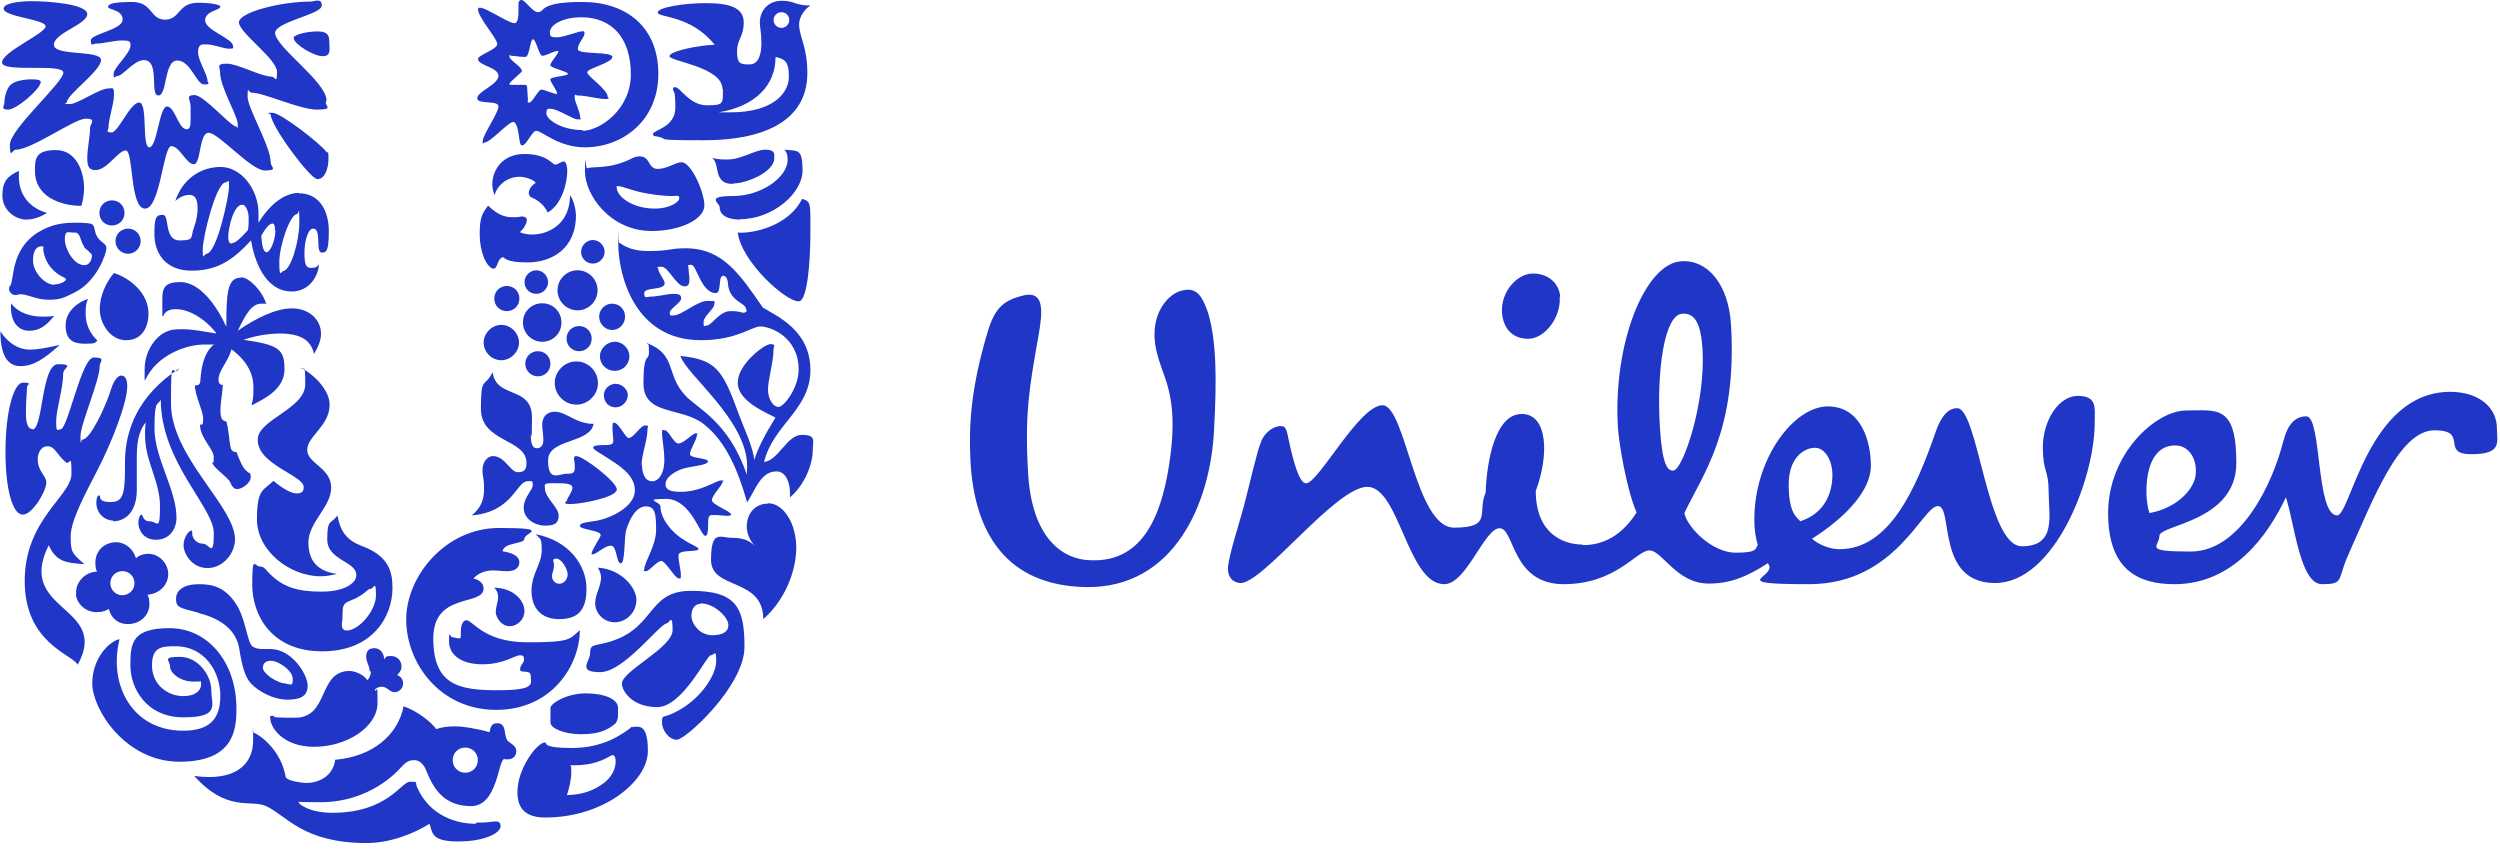 <svg width="194" height="66" viewBox="0 0 194 66" fill="none" xmlns="http://www.w3.org/2000/svg">
<path d="M122.838 42.302C123.878 42.302 125.597 41.985 126.999 39.769C126.23 38.005 125.642 34.477 125.552 33.211C125.145 26.607 127.678 20.41 130.482 20.275C132.517 20.139 134.146 22.084 134.326 25.205C134.824 33.437 132.11 36.829 130.708 39.814C130.934 40.945 132.879 42.89 134.688 42.89C136.497 42.89 136.181 42.528 136.407 42.302C136.271 41.849 136.136 41.216 136.136 40.312C136.136 35.562 139.211 31.537 141.835 31.537C144.458 31.537 145.181 34.296 145.181 36.15C145.181 38.005 143.327 40.085 140.613 41.804C141.111 42.256 141.97 42.618 142.739 42.618C146.629 42.618 148.664 37.914 150.157 33.663C150.428 32.849 150.926 31.673 151.875 31.673C153.504 31.673 154.182 42.392 156.896 42.392C159.61 42.392 158.976 39.995 158.976 38.186C158.976 36.377 158.524 36.693 158.524 34.703C158.524 32.713 159.7 30.723 161.238 30.723C162.776 30.723 162.55 31.673 162.55 32.803C162.55 37.145 159.429 45.242 154.815 45.242C150.202 45.242 151.604 39.271 150.383 39.271C149.162 39.271 147.126 45.332 140.387 45.332C133.648 45.332 138.126 44.789 137.176 43.704C135.548 44.789 134.191 45.287 132.608 45.287C130.075 45.287 128.989 42.709 127.994 42.709C126.999 42.709 125.416 45.332 121.346 45.332C117.275 45.332 117.546 40.99 116.37 40.99C115.194 40.99 113.792 45.332 112.074 45.332C109.224 45.332 108.591 37.779 106.103 37.779C103.616 37.779 97.917 45.422 96.198 45.242C95.52 45.151 95.248 44.654 95.293 43.975C95.384 43.025 96.198 40.492 96.515 39.316C97.057 37.236 97.555 34.974 97.871 34.251C98.143 33.527 98.912 32.984 99.5 33.075C99.816 33.075 99.907 33.663 99.997 34.115C100.359 35.789 100.811 37.507 101.354 37.507C102.304 37.507 105.47 31.447 107.279 31.447C109.088 31.447 109.812 40.945 112.842 40.945C115.873 40.945 114.606 39.724 115.285 38.231C115.375 35.698 116.054 32.125 118.089 32.125C120.124 32.125 120.215 35.336 119.175 38.095C119.175 41.442 121.346 42.256 122.793 42.256L122.838 42.302ZM177.204 34.16C176.345 37.643 173.812 42.799 170.012 42.799C166.213 42.799 167.57 42.437 167.57 41.578C167.57 40.719 173.54 40.492 173.54 35.924C173.54 31.356 172.003 31.854 169.651 31.854C167.299 31.854 163.59 35.201 163.59 39.814C163.59 44.427 166.168 45.332 168.746 45.332C173.224 45.332 175.938 41.668 177.385 38.593C178.063 40.628 178.47 45.332 180.189 45.332C181.908 45.332 181.365 45.015 182.179 43.161C184.214 38.593 186.205 33.391 188.918 33.391C191.632 33.391 189.325 35.246 191.768 35.246C194.21 35.246 193.758 34.296 193.758 33.211C193.758 31.628 192.356 30.406 190.14 30.406C183.762 30.406 182.405 39.995 181.365 39.995C179.692 39.995 180.189 32.306 178.968 32.306C177.747 32.306 177.34 33.617 177.204 34.206V34.16ZM132.11 27.014C131.975 25.114 131.522 24.255 130.527 24.346C129.17 24.436 128.537 28.688 128.808 33.165C128.989 36.06 129.396 36.557 129.849 36.512C130.572 36.512 132.382 31.266 132.11 27.059V27.014ZM121.074 23.034C120.984 21.948 120.124 21.225 118.948 21.225C117.772 21.225 116.461 22.582 116.551 24.255C116.642 25.386 117.275 26.29 118.587 26.29C119.898 26.29 121.165 24.572 121.029 23.034H121.074ZM142.196 36.874C142.196 35.698 141.608 34.748 140.839 34.748C140.071 34.748 138.804 35.427 138.804 37.598C138.804 39.769 139.392 40.131 139.709 40.447C141.654 39.814 142.196 38.186 142.196 36.829V36.874ZM168.791 34.567C170.193 34.567 170.646 36.241 170.284 37.281C169.922 38.276 168.746 39.452 166.801 39.814C166.394 38.774 166.213 34.567 168.791 34.567ZM90.544 29.728C90.363 29.095 89.775 27.738 89.64 26.697C89.323 24.436 90.499 22.943 91.585 22.582C92.806 22.22 93.258 22.853 93.756 24.3C94.389 26.471 94.434 29.321 94.208 33.391C93.937 38.955 91.178 45.694 84.212 45.558C78.242 45.422 75.573 41.533 75.302 35.653C75.166 32.849 75.392 30.09 76.523 26.155C77.111 24.029 77.699 23.305 79.554 22.898C81.046 22.627 80.91 24.21 80.594 26.019C79.87 30.09 79.508 32.08 79.78 36.693C80.051 41.578 82.313 43.478 84.755 43.478C88.419 43.568 90.047 40.492 90.725 36.06C91.268 32.532 90.861 30.813 90.544 29.728Z" fill="#1F36C7"/>
<path d="M57.248 18.047C57.553 20.364 61.058 23.473 62.003 23.382C62.643 23.321 62.887 20.364 62.887 18.047C62.887 15.73 62.948 15.669 62.247 15.425C61.119 17.681 58.193 18.138 57.248 18.047ZM57.431 17.01C59.961 17.01 62.278 14.998 62.278 13.23C62.278 11.462 61.881 11.737 60.875 11.615C61.058 11.828 61.119 12.011 61.119 12.407C61.119 13.748 59.077 15.212 56.882 15.212C54.687 15.212 55.845 15.761 55.845 16.065C55.845 16.736 56.516 17.041 57.461 17.041L57.431 17.01ZM56.912 14.267C56.577 14.267 56.089 14.267 55.815 13.718C55.601 13.291 55.662 12.56 55.266 12.255C55.693 12.377 56.12 12.377 56.455 12.377C57.553 12.377 58.589 11.615 59.382 11.615C60.174 11.615 60.083 11.95 60.083 12.285C60.083 13.352 57.918 14.236 56.912 14.236V14.267Z" fill="#1F36C7"/>
<path d="M2.528 33.32C3.351 33.32 3.199 28.259 4.509 28.259C5.82 28.259 4.906 28.564 4.906 28.96C4.906 30.119 4.357 31.796 4.357 32.71C4.357 33.624 4.479 33.32 4.692 33.32C5.272 33.32 6.308 27.741 7.284 27.741C8.259 27.741 7.741 28.076 7.741 28.381C7.741 29.54 6.247 32.893 6.247 33.838C6.247 34.783 6.278 34.112 6.4 34.112C7.009 34.112 8.229 31.491 8.625 30.18C8.838 29.509 9.143 29.143 9.418 29.143C9.692 29.143 9.875 29.418 9.875 29.966C9.875 31.277 8.655 34.356 7.588 36.429C6.765 38.045 5.485 40.331 5.485 41.611C5.485 42.892 5.607 42.953 6.552 43.776C4.997 43.684 4.357 43.532 3.778 42.313C1.187 47.495 8.564 46.977 6.034 51.58C5.576 50.757 1.918 49.903 1.918 45.087C1.918 40.27 5.546 38.502 5.546 36.764C5.546 35.027 5.424 36.124 5.119 35.88C4.327 35.21 4.296 34.63 3.656 34.63C3.016 34.63 2.619 35.697 3.229 36.642C3.412 36.947 3.595 37.161 3.595 37.435C3.595 38.106 2.528 39.935 1.766 39.935C1.004 39.935 0.425 38.075 0.425 35.057C0.425 32.039 1.034 29.692 1.796 29.692C2.558 29.692 2.101 29.845 2.101 30.027C2.101 30.332 2.01 30.972 2.01 32.039C2.01 33.106 2.284 33.289 2.498 33.289L2.528 33.32Z" fill="#1F36C7"/>
<path d="M8.756 40.453C9.762 40.453 10.616 39.691 10.616 38.014V35.545C10.616 34.6 10.677 33.533 11.317 32.771C11.256 33.075 11.256 33.441 11.256 33.746C11.256 35.85 12.415 37.282 12.415 39.294C12.415 41.306 12.201 40.453 11.622 40.453C11.043 40.453 11.104 39.935 10.982 39.935C10.86 39.935 10.738 40.239 10.738 40.575C10.738 41.093 11.104 41.886 12.11 41.886C13.116 41.886 13.695 41.093 13.695 40.178C13.695 37.983 11.988 35.575 11.988 33.228C11.988 30.881 12.262 31.521 12.476 31.003C12.476 35.85 16.591 39.355 16.591 41.367C16.591 43.379 16.256 42.19 15.737 42.19C15.219 42.19 14.914 41.733 14.914 41.398C14.914 41.062 14.914 41.184 14.823 41.184C14.67 41.184 14.244 41.672 14.244 42.312C14.244 42.953 14.884 44.081 16.103 44.081C17.323 44.081 18.237 42.922 18.237 41.855C18.237 39.294 13.268 35.453 13.268 31.307C13.268 27.162 13.39 29.448 13.908 28.594C10.707 30.667 9.701 33.411 9.701 35.819C9.701 38.227 9.64 38.959 8.574 38.959C7.507 38.959 7.872 38.441 7.689 38.441C7.507 38.441 7.476 38.868 7.476 38.989C7.476 39.874 8.147 40.392 8.787 40.392L8.756 40.453Z" fill="#1F36C7"/>
<path d="M50.848 16.187C51.915 16.187 52.708 15.699 52.708 15.395C52.708 15.09 52.556 15.212 52.251 15.212C51.946 15.212 51.306 15.212 50.117 14.998C49.08 14.815 48.318 14.45 48.013 14.45C47.708 14.45 47.861 14.51 47.861 14.571C47.861 15.212 49.019 16.187 50.818 16.187H50.848ZM45.544 13.078C45.849 12.864 47.221 13.2 48.989 12.316C49.202 12.194 49.416 12.133 49.629 12.133C50.483 12.133 50.269 13.108 51.031 13.108C51.793 13.108 52.403 12.59 52.891 12.59C53.622 12.59 54.659 14.876 54.659 15.943C54.659 17.01 52.799 17.925 50.574 17.925C47.343 17.925 45.392 15.12 45.392 13.291C45.392 11.462 45.453 13.108 45.544 13.047V13.078Z" fill="#1F36C7"/>
<path d="M9.264 49.599C8.471 49.782 7.16 51.062 7.16 53.044C7.16 55.025 9.721 59.11 13.928 59.11C18.135 59.11 18.348 56.641 18.348 54.995C18.348 51.336 16.092 48.745 13.166 48.745C10.239 48.745 10.117 49.904 10.117 51.641C10.117 53.379 11.336 55.665 14.233 55.665C17.129 55.665 16.397 54.69 16.397 53.562C16.397 52.434 15.391 50.971 13.958 50.971C12.525 50.971 13.196 51.245 13.196 51.733C13.196 52.221 13.989 52.891 14.995 52.891C16.001 52.891 15.421 52.83 15.543 52.8C15.604 52.861 15.604 52.983 15.604 53.105C15.604 53.653 15.056 54.019 14.233 54.019C12.983 54.019 11.794 53.105 11.794 51.641C11.794 50.178 12.556 50.148 13.653 50.148C15.818 50.148 17.098 52.068 17.098 53.989C17.098 55.909 16.153 56.702 14.202 56.702C10.3 56.702 8.41 53.196 9.264 49.66V49.599Z" fill="#1F36C7"/>
<path d="M35.128 58.988C35.128 59.536 35.555 59.963 36.104 59.963C36.652 59.963 37.079 59.536 37.079 58.988C37.079 58.439 36.652 58.012 36.104 58.012C35.555 58.012 35.128 58.439 35.128 58.988ZM36.988 63.835C38.146 63.835 38.085 63.743 38.451 63.743C38.817 63.743 38.847 63.957 38.847 64.109C38.847 64.627 37.658 65.298 35.555 65.298C33.452 65.298 33.574 64.627 33.33 63.926C32.11 64.688 30.281 65.42 28.452 65.42C23.483 65.42 22.203 63.256 20.648 62.554C19.459 62.006 17.63 63.073 15.069 60.207C15.405 60.268 15.862 60.299 16.228 60.299C18.453 60.299 19.642 59.201 19.642 57.464C19.642 55.726 19.642 57.006 19.581 56.793C20.252 57.067 21.806 58.226 22.172 60.299C22.233 60.542 23.209 60.756 23.849 60.756C24.489 60.756 25.83 60.39 26.013 58.957C28.94 58.713 30.891 57.006 31.318 54.811C32.354 55.147 33.543 56.092 33.848 56.58C34.275 56.427 34.732 56.366 35.311 56.366C35.89 56.366 36.957 56.519 37.994 56.823C38.055 56.519 38.085 56.122 38.573 56.122C39.305 56.122 39.091 56.915 39.335 57.403C39.457 57.647 40.067 57.799 40.067 58.287C40.067 58.774 39.67 58.927 39.426 58.927C39.183 58.927 39.213 58.927 39.122 58.896C38.634 59.049 38.603 62.554 36.561 62.554C34.519 62.554 33.665 61.305 33.055 59.75C32.872 59.293 32.537 58.988 32.171 58.988C31.805 58.988 31.561 59.049 31.104 59.567C29.793 61 27.599 62.25 24.916 62.25C22.233 62.25 23.422 62.189 23.27 62.189C23.117 62.189 23.178 62.189 23.178 62.25C23.178 62.402 24.001 63.073 25.8 63.073C30.068 63.073 31.135 60.664 31.805 60.664C32.476 60.664 32.202 60.664 32.354 61.061C33.36 63.378 35.525 63.926 36.896 63.926L36.988 63.835Z" fill="#1F36C7"/>
<path d="M51.735 48.379C51.217 48.379 48.413 52.159 46.583 52.159C44.754 52.159 45.791 51.336 45.791 50.696C45.791 50.056 46.004 50.117 46.797 49.934C50.973 48.989 50.059 45.849 53.625 45.849C57.192 45.849 57.771 47.19 57.771 50.208C57.771 53.226 53.199 57.403 52.528 57.403C51.857 57.403 51.37 56.61 51.37 56.061C51.37 55.513 51.431 55.665 51.918 55.482C54.235 54.568 55.576 52.403 55.576 51.336C55.576 50.269 55.454 50.849 55.15 50.849C54.845 50.849 52.955 54.872 51.004 54.872C49.053 54.872 48.26 53.623 48.26 53.043C48.26 52.068 52.193 50.269 52.193 48.898C52.193 47.526 51.949 48.349 51.766 48.349L51.735 48.379ZM54.357 46.855C54.022 46.855 53.656 47.129 53.656 47.77C53.656 48.41 54.205 48.958 54.54 49.111C54.723 49.202 54.967 49.294 55.241 49.294C55.942 49.294 56.521 49.111 56.521 48.501C56.521 47.892 55.424 46.825 54.388 46.825L54.357 46.855Z" fill="#1F36C7"/>
<path d="M8.962 18.717C8.962 19.266 9.42 19.693 9.938 19.693C10.456 19.693 10.914 19.266 10.914 18.717C10.914 18.169 10.487 17.742 9.938 17.742C9.389 17.742 8.962 18.169 8.962 18.717ZM7.713 16.523C7.713 17.071 8.139 17.498 8.688 17.498C9.237 17.498 9.664 17.071 9.664 16.523C9.664 15.974 9.237 15.547 8.688 15.547C8.139 15.547 7.713 15.974 7.713 16.523ZM6.829 23.199C6.28 23.351 5.091 24.022 5.091 25.241C5.091 26.46 5.762 26.674 6.615 26.674C7.469 26.674 7.377 26.582 7.56 26.43C6.89 25.79 6.646 25.058 6.646 24.327C6.646 23.595 6.707 23.503 6.829 23.199ZM0.854 23.534C0.854 23.656 0.854 23.778 0.854 23.9C0.854 25.028 1.463 25.668 2.256 25.668C3.048 25.668 3.567 25.302 4.207 24.509C3.933 24.57 3.628 24.57 3.323 24.57C2.408 24.57 1.463 24.327 0.854 23.534ZM0.03 25.698C0.03 27.558 0.579 28.412 1.585 28.412C2.591 28.412 3.414 27.863 4.634 26.765C3.689 26.979 2.957 27.131 2.286 27.131C1.616 27.131 0.732 26.796 0 25.668L0.03 25.698ZM6.31 15.974C6.432 15.578 6.524 15.09 6.524 14.572C6.524 13.413 5.975 11.645 4.329 11.645C2.683 11.645 2.713 12.407 2.713 13.291C2.713 15.212 4.634 15.974 6.31 15.974ZM4.237 22.101C3.445 22.101 2.561 21.095 2.561 20.211C2.561 19.327 2.927 19.114 3.201 19.114C3.475 19.114 3.353 19.175 3.353 19.358C3.506 20.547 4.268 21.217 4.999 21.552C5.06 21.613 5.121 21.613 5.121 21.674C5.121 21.827 4.664 22.071 4.207 22.071L4.237 22.101ZM6.493 19.144C6.676 19.358 7.133 19.663 7.133 19.815C7.133 20.15 6.95 20.577 6.554 20.577C5.701 20.577 5.03 19.297 5.03 18.565C5.03 17.833 5.304 18.047 5.67 18.047C6.036 18.047 5.914 18.047 6.036 18.138C6.249 18.26 6.249 18.748 6.524 19.114L6.493 19.144ZM0.762 22.162C0.732 22.223 0.701 22.345 0.701 22.437C0.701 22.65 0.945 22.894 1.158 22.894C1.372 22.894 1.463 22.833 1.585 22.833C2.164 22.833 2.805 23.26 3.78 23.26C4.756 23.26 4.999 23.077 5.823 22.68C7.56 21.796 8.261 19.632 8.261 19.266C8.261 18.9 7.896 18.87 7.591 18.443C7.286 18.016 7.408 17.651 7.194 17.437C7.072 17.315 6.737 17.315 6.31 17.285C6.158 17.285 5.975 17.285 5.762 17.285C4.969 17.285 3.993 17.376 2.927 18.047C0.823 19.388 1.128 21.613 0.793 22.193L0.762 22.162ZM8.841 21.187C8.292 21.827 7.743 22.894 7.743 23.991C7.743 25.089 8.536 26.4 9.786 26.4C11.035 26.4 11.523 25.363 11.523 24.327C11.523 22.711 10.029 21.552 8.841 21.187ZM3.628 16.523C3.628 16.523 2.927 17.041 2.042 17.041C1.158 17.041 0.183 16.279 0.183 15.181C0.183 14.084 0.579 13.657 1.463 13.261C1.463 13.413 1.463 13.535 1.463 13.688C1.463 15.059 2.225 16.126 3.658 16.523H3.628Z" fill="#1F36C7"/>
<path d="M46.494 24.57C46.494 25.119 46.952 25.607 47.5 25.607C48.049 25.607 48.506 25.15 48.506 24.57C48.506 23.991 48.049 23.564 47.5 23.564C46.952 23.564 46.494 24.022 46.494 24.57ZM46.555 27.649C46.555 28.29 47.073 28.777 47.714 28.777C48.354 28.777 48.842 28.259 48.842 27.649C48.842 27.04 48.323 26.521 47.714 26.521C47.104 26.521 46.555 27.04 46.555 27.649ZM43.049 29.722C43.049 30.637 43.812 31.399 44.726 31.399C45.641 31.399 46.403 30.637 46.403 29.722C46.403 28.808 45.641 28.046 44.726 28.046C43.812 28.046 43.049 28.808 43.049 29.722ZM43.964 26.277C43.964 26.826 44.391 27.253 44.94 27.253C45.488 27.253 45.915 26.826 45.915 26.277C45.915 25.729 45.488 25.302 44.94 25.302C44.391 25.302 43.964 25.729 43.964 26.277ZM40.763 28.229C40.763 28.747 41.19 29.204 41.739 29.204C42.287 29.204 42.714 28.777 42.714 28.229C42.714 27.68 42.287 27.253 41.739 27.253C41.19 27.253 40.763 27.68 40.763 28.229ZM43.263 22.528C43.263 23.381 43.964 24.083 44.818 24.083C45.671 24.083 46.372 23.381 46.372 22.528C46.372 21.674 45.671 20.973 44.818 20.973C43.964 20.973 43.263 21.674 43.263 22.528ZM45.092 19.54C45.092 20.059 45.519 20.455 46.006 20.455C46.494 20.455 46.921 20.028 46.921 19.54C46.921 19.053 46.494 18.626 46.006 18.626C45.519 18.626 45.092 19.053 45.092 19.54ZM40.702 21.888C40.702 22.406 41.098 22.802 41.617 22.802C42.135 22.802 42.531 22.375 42.531 21.888C42.531 21.4 42.104 20.973 41.617 20.973C41.129 20.973 40.702 21.4 40.702 21.888ZM40.58 25.028C40.58 25.851 41.251 26.521 42.074 26.521C42.897 26.521 43.568 25.881 43.568 25.028C43.568 24.174 42.897 23.534 42.074 23.534C41.251 23.534 40.58 24.174 40.58 25.028ZM37.532 26.582C37.532 27.344 38.172 27.954 38.904 27.954C39.635 27.954 40.275 27.314 40.275 26.582C40.275 25.851 39.635 25.21 38.904 25.21C38.172 25.21 37.532 25.851 37.532 26.582ZM38.355 23.168C38.355 23.717 38.782 24.144 39.33 24.144C39.879 24.144 40.306 23.717 40.306 23.168C40.306 22.619 39.879 22.192 39.33 22.192C38.782 22.192 38.355 22.619 38.355 23.168ZM46.86 30.667C46.86 30.18 47.287 29.783 47.775 29.783C48.262 29.783 48.72 30.21 48.72 30.667C48.72 31.125 48.293 31.612 47.775 31.612C47.256 31.612 46.86 31.216 46.86 30.667Z" fill="#1F36C7"/>
<path d="M47.501 58.592C47.623 58.592 47.775 58.653 47.775 59.11C47.775 59.567 47.531 60.36 46.647 60.908C46.037 61.335 45.214 61.67 43.995 61.701C44.178 61.122 44.33 60.512 44.33 59.933C44.33 59.354 44.33 59.598 44.269 59.384H44.574C46.495 59.384 47.318 58.622 47.47 58.622L47.501 58.592ZM47.714 56.183C47.897 56 47.958 55.757 47.958 55.482V54.933C47.958 54.232 46.891 53.806 45.428 53.806C43.964 53.806 42.715 54.598 42.715 54.933V56.061C42.715 56.519 43.782 56.976 45.092 56.976C46.403 56.976 47.074 56.702 47.714 56.183ZM48.964 56.458C48.324 56.945 46.86 58.043 44.391 58.043C41.922 58.043 42.501 57.616 42.288 57.616C42.074 57.616 41.77 57.86 41.495 58.165C40.916 58.835 40.154 60.116 40.154 61.488C40.154 62.859 40.916 63.439 42.318 63.439C46.86 63.439 50.275 60.603 50.275 58.287C50.275 55.97 49.482 56.427 48.933 56.427L48.964 56.458Z" fill="#1F36C7"/>
<path d="M49.816 36.033C49.816 36.643 49.999 37.344 50.609 37.344C51.219 37.344 51.554 36.551 51.554 35.728C51.554 34.905 51.371 33.991 51.371 33.625C51.371 33.259 51.432 33.381 51.554 33.381C51.92 33.381 52.255 34.417 52.651 34.417C53.048 34.417 53.749 33.625 53.993 33.625C54.236 33.625 54.084 33.716 54.084 33.747C54.084 34.113 53.535 34.905 53.535 35.24C53.535 35.576 54.938 35.545 54.938 35.789C54.938 36.155 53.444 36.155 52.743 36.46C52.072 36.765 51.645 37.131 51.645 37.588C51.645 38.045 52.133 38.167 52.804 38.167C54.419 38.167 55.578 37.283 55.944 37.283C56.309 37.283 56.066 37.344 56.066 37.405C56.066 37.649 55.242 38.441 55.242 38.807C55.242 39.173 56.767 39.691 56.736 39.935C56.736 39.996 56.614 40.027 56.462 40.027C56.188 40.027 55.791 39.966 55.456 39.966C55.121 39.966 55.09 39.966 55.029 40.088C54.846 40.27 55.09 41.581 54.724 41.581C54.358 41.581 53.596 38.716 51.706 38.716C49.816 38.716 51.249 38.929 51.249 39.295C51.249 40.27 52.194 41.398 53.109 41.917C53.505 42.191 54.206 42.465 54.206 42.587C54.206 42.892 52.651 42.587 52.651 43.105C52.651 43.624 52.834 44.203 52.834 44.599C52.834 44.996 52.834 44.874 52.651 44.874C52.377 44.874 51.645 43.532 51.31 43.532C50.975 43.532 50.395 44.325 50.121 44.325C49.847 44.325 49.999 44.264 49.999 44.172C49.999 43.624 50.914 42.343 50.914 41.124C50.914 39.905 50.853 39.295 50.121 39.295C49.389 39.295 48.871 40.209 48.597 41.124C48.414 41.673 48.536 43.715 48.17 43.715C47.804 43.715 47.896 42.343 47.408 42.343C46.92 42.343 46.28 43.014 46.006 43.014C45.731 43.014 45.914 43.014 45.914 42.953C45.914 42.648 46.615 41.703 46.615 41.52C46.615 41.154 45 41.094 45 40.819C45 40.545 45.64 40.514 46.219 40.423C47.469 40.209 49.268 39.295 49.268 38.045C49.268 36.795 47.896 36.033 47.012 35.454C46.554 35.149 46.036 34.905 46.036 34.722C46.036 34.539 46.615 34.539 46.859 34.539C47.225 34.539 47.591 34.539 47.591 34.234C47.591 33.93 47.53 33.564 47.53 33.228C47.53 32.893 47.53 32.802 47.652 32.802C48.018 32.802 48.536 33.991 48.78 33.991C49.176 33.991 49.694 33.015 50.06 33.015C50.426 33.015 50.243 33.076 50.243 33.32C50.243 34.204 49.786 35.24 49.786 36.125L49.816 36.033ZM38.232 28.9C38.507 30.973 41.281 29.906 41.281 32.405C41.281 34.905 41.189 33.32 41.189 33.777C41.189 34.234 41.25 34.783 41.646 34.783C42.043 34.783 42.165 34.478 42.165 34.113C42.165 33.747 42.073 33.228 42.073 32.985C42.073 32.131 42.683 31.948 43.049 31.948C43.963 31.948 44.664 32.893 46.067 32.893C45.762 34.448 42.531 34.021 42.531 35.728C42.531 37.435 43.384 36.765 43.933 36.765C44.481 36.765 44.603 36.704 44.603 36.246C44.603 35.789 44.542 35.728 44.542 35.576C44.542 35.423 44.603 35.393 44.725 35.393C45.244 35.393 47.865 37.374 47.865 37.984C47.865 38.594 45.091 39.112 44.299 39.112C43.506 39.112 43.994 38.929 43.994 38.838C43.994 38.655 44.42 38.167 44.42 37.862C44.42 37.557 44.055 37.496 43.079 37.496C42.104 37.496 42.287 37.557 42.287 37.923C42.287 38.594 43.353 39.386 43.353 39.996C43.353 40.606 43.049 40.789 42.287 40.789C41.525 40.789 40.64 40.27 40.64 39.417C40.64 38.563 41.342 38.045 41.342 37.649C41.342 37.252 41.25 37.344 40.945 37.344C40.061 37.344 39.817 39.722 36.617 39.996C37.135 39.539 37.562 39.021 37.562 37.984C37.562 36.948 37.44 37.07 37.44 36.49C37.44 35.911 37.775 35.393 38.263 35.393C39.177 35.393 39.604 36.643 40.183 36.643C40.762 36.643 40.854 36.368 40.854 35.911C40.854 34.052 37.318 34.326 37.318 31.735C37.318 29.144 37.562 30.15 38.202 28.93L38.232 28.9Z" fill="#1F36C7"/>
<path d="M42.831 44.691C42.831 45.026 43.075 45.3 43.41 45.3C43.745 45.3 44.05 44.965 44.05 44.569C44.05 44.172 43.593 43.349 43.166 43.349C42.739 43.349 43.044 43.654 42.983 43.959C42.983 44.203 42.831 44.508 42.831 44.691ZM41.581 41.459C44.142 41.947 45.513 43.867 45.513 45.666C45.513 47.465 44.751 48.044 43.38 48.044C42.008 48.044 41.246 47.19 41.246 45.849C41.246 44.508 42.038 43.776 42.038 42.709C42.038 41.642 41.916 41.886 41.581 41.459ZM38.349 45.605C38.593 45.849 38.654 46.093 38.654 46.337C38.654 46.703 38.471 47.099 38.471 47.495C38.471 47.891 38.898 48.593 39.538 48.593C40.179 48.593 40.697 48.044 40.697 47.434C40.697 46.52 39.752 45.605 38.319 45.605H38.349ZM46.398 44.05C46.55 44.325 46.641 44.569 46.641 44.812C46.641 45.483 46.184 46.123 46.184 46.824C46.184 47.526 46.794 48.288 47.708 48.288C48.623 48.288 49.385 47.495 49.385 46.55C49.385 45.605 48.227 44.172 46.398 44.05ZM38.929 42.77C40.057 42.922 40.301 43.319 40.301 43.623C40.301 44.172 39.813 44.325 39.355 44.325C38.898 44.325 38.624 44.264 38.228 44.264C37.831 44.264 37.161 44.386 36.734 44.904C37.039 44.934 37.526 45.178 37.526 45.666C37.526 47.068 33.624 45.91 33.624 49.538C33.624 53.165 35.606 53.562 38.624 53.562C41.642 53.562 41.185 53.043 41.185 52.464C41.185 51.885 40.361 52.312 40.361 51.946C40.361 51.58 40.666 51.458 40.666 51.184C40.666 50.909 40.575 50.848 40.361 50.848C39.935 50.848 39.112 51.55 37.435 51.55C35.758 51.55 34.844 50.787 34.844 49.781C34.844 48.775 34.935 49.446 35.088 49.446C35.24 49.446 35.423 49.538 35.606 49.538C35.789 49.538 35.758 49.446 35.758 49.172C35.758 48.897 35.758 48.135 36.216 48.135C36.673 48.135 37.557 49.842 40.91 49.842C44.264 49.842 44.172 49.629 44.995 48.897C44.995 51.55 42.892 55.086 38.502 55.086C34.112 55.086 31.521 51.428 31.521 48.074C31.521 44.721 34.569 40.971 38.715 40.971C42.861 40.971 40.697 41.337 40.697 41.794C40.697 42.252 39.112 42.038 38.99 42.8L38.929 42.77Z" fill="#1F36C7"/>
<path d="M23.199 14.999C24.815 14.999 25.516 16.401 25.516 17.925C25.516 19.449 25.333 19.602 24.998 19.602C24.663 19.602 24.724 19.053 24.693 18.535C24.663 17.895 24.51 17.742 24.297 17.742C23.9 17.742 23.626 18.718 23.626 19.602C23.626 20.486 23.718 20.791 24.144 20.791C24.571 20.791 24.602 20.669 24.754 20.516C24.663 21.644 23.839 22.62 22.651 22.62C20.517 22.62 19.724 20.12 19.48 18.657C18.2 20.029 17.011 21.004 14.877 21.004C12.743 21.004 11.981 19.541 11.981 18.169C11.981 16.797 12.133 16.675 12.652 16.675C13.17 16.675 12.713 18.657 13.932 18.657C15.151 18.657 14.755 18.413 15.06 17.62C15.243 17.133 15.334 16.614 15.334 16.188C15.334 15.517 15.182 15.121 14.694 15.121C14.206 15.121 13.78 15.425 13.597 15.608C14.176 13.871 15.578 12.956 17.133 12.956C18.688 12.956 20.059 14.663 20.059 16.553C20.059 18.443 20.059 17.102 19.998 17.376C20.822 16.005 21.98 14.968 23.199 14.968V14.999ZM21.34 17.864C21.34 17.437 21.248 17.346 21.157 17.346C20.913 17.346 20.639 17.651 20.273 18.291C20.334 19.175 20.456 19.571 20.7 19.571C20.943 19.571 21.37 18.718 21.37 17.864H21.34ZM17.986 18.87C18.261 18.87 18.596 18.565 19.236 17.864C19.297 17.559 19.297 17.255 19.297 16.889C19.297 16.523 19.114 15.883 18.809 15.883C18.078 15.883 17.712 17.834 17.712 18.352C17.712 18.87 17.864 18.901 18.017 18.901L17.986 18.87ZM21.949 21.035C22.559 21.035 23.23 18.718 23.23 17.255C23.23 15.791 23.169 16.614 23.047 16.614C22.529 16.614 21.675 19.023 21.675 20.334C21.675 21.644 21.797 21.065 21.949 21.065V21.035ZM16.005 19.693C16.828 19.693 17.773 15.212 17.773 14.48C17.773 13.749 17.712 14.145 17.529 14.145C16.767 14.145 15.731 18.413 15.731 19.358C15.731 20.303 15.791 19.724 16.005 19.724V19.693Z" fill="#1F36C7"/>
<path d="M18.662 21.552C17.625 21.552 17.564 22.833 17.564 25.363C16.802 23.686 15.491 21.888 13.998 21.888C12.504 21.888 12.595 22.558 12.595 23.747C12.595 24.936 12.595 24.357 12.656 24.57C12.778 24.144 13.174 23.991 13.662 23.991C14.699 23.991 15.979 24.784 16.802 25.881C15.857 25.729 14.943 25.546 14.15 25.546C13.357 25.546 13.235 25.607 12.87 25.759C12.168 26.064 11.223 27.131 11.223 28.686C11.223 30.241 11.223 29.204 11.284 29.478C12.138 27.588 14.394 26.735 15.857 26.735C17.32 26.735 16.375 26.735 16.528 26.796C15.766 27.466 15.613 28.655 15.552 29.478C15.552 29.875 15.369 29.905 15.125 29.905C15.125 30.698 15.766 31.887 15.766 32.496C15.766 33.106 15.644 32.923 15.522 32.954C15.522 34.021 16.589 34.813 16.589 35.484C16.589 36.154 16.528 35.789 16.467 35.88C16.528 36.307 17.717 37.039 17.869 37.435C18.052 37.892 18.265 37.953 18.387 37.953C18.814 37.953 19.454 37.465 19.454 37.039C19.454 36.612 19.332 36.734 19.241 36.642C18.784 36.307 18.54 35.575 18.357 35.087C18.174 35.087 17.96 35.027 17.899 34.722C17.778 34.203 17.747 33.289 17.564 32.71C17.259 32.649 17.107 32.527 17.107 31.856C17.107 31.186 17.29 30.302 17.29 29.875C17.137 29.875 16.954 29.783 16.954 29.478C16.954 28.716 17.717 28.076 17.96 27.101C19.332 28.137 19.668 29.174 19.668 30.088C19.668 31.003 19.607 31.033 19.515 31.46C20.521 30.942 22.076 30.21 22.076 28.655C22.076 27.101 21.649 26.765 18.905 26.369C19.759 26.064 20.826 25.881 21.71 25.881C23.265 25.881 24.149 26.369 24.362 27.466C24.667 26.979 24.911 26.43 24.911 25.912C24.911 24.723 23.905 23.93 22.655 23.93C21.405 23.93 19.851 24.692 18.448 25.668C19.088 24.357 19.515 23.564 20.308 23.564C21.1 23.564 20.552 23.564 20.674 23.625C20.369 22.558 19.302 21.522 18.723 21.522L18.662 21.552Z" fill="#1F36C7"/>
<path d="M59.595 39.051C60.814 39.051 61.79 40.636 61.79 42.495C61.79 44.355 60.875 46.611 59.229 48.044C59.229 44.782 55.175 45.818 55.175 43.441C55.175 41.063 55.906 41.733 56.79 41.733C57.674 41.733 58.162 41.947 58.619 42.404C58.193 41.977 57.949 41.398 57.949 40.849C57.949 39.935 58.528 39.081 59.595 39.081V39.051Z" fill="#1F36C7"/>
<path d="M41.583 14.206C41.4 13.901 40.669 13.718 40.333 13.718C39.266 13.718 38.535 14.48 38.382 15.151C38.291 14.907 38.199 14.602 38.199 14.328C38.199 13.261 38.931 11.95 40.699 11.95C42.467 11.95 42.864 12.773 43.077 12.773C43.29 12.773 43.565 12.529 43.748 12.529C43.931 12.529 44.022 12.956 44.022 13.23C44.022 14.206 43.595 15.882 42.498 16.492C42.315 16.065 41.919 15.608 41.278 15.334C41.095 15.273 41.034 15.12 41.034 14.968C41.034 14.694 41.278 14.358 41.553 14.206H41.583ZM37.895 15.974C38.535 16.584 39.083 16.858 39.754 16.858C40.425 16.858 40.333 16.797 40.516 16.797C40.699 16.797 40.882 16.888 40.882 17.071C40.882 17.346 40.638 17.772 40.333 18.016C40.608 18.138 40.943 18.199 41.278 18.199C42.65 18.199 44.235 17.315 44.235 15.151C44.54 15.547 44.693 16.34 44.693 16.706C44.693 19.358 42.742 20.364 40.943 20.364C39.144 20.364 39.175 19.967 39.053 19.967C38.596 19.967 38.626 20.882 38.291 20.851C37.742 20.76 37.224 19.51 37.224 18.199C37.224 16.888 37.407 16.584 37.864 15.974H37.895Z" fill="#1F36C7"/>
<path d="M17.108 0.518C17.108 0.366 16.376 0.214 15.37 0.214C13.785 0.214 13.998 1.524 12.809 1.524C11.62 1.524 11.864 0.153 10.249 0.153C8.633 0.153 8.389 0.336 8.389 0.549C8.389 0.762 9.517 0.732 9.517 1.524C9.517 2.317 7.048 2.622 7.048 3.14C7.048 3.658 7.231 3.384 7.474 3.384C8.023 3.384 8.846 3.14 9.456 3.14C10.066 3.14 10.127 3.201 10.127 3.536C10.127 4.146 8.816 5.244 8.816 5.731C8.816 6.219 8.938 5.914 9.06 5.914C9.547 5.914 10.37 4.664 11.163 4.664C12.444 4.664 11.59 7.408 12.291 7.408C12.992 7.408 12.718 4.695 13.754 4.695C14.791 4.695 15.248 6.554 15.827 6.554C16.407 6.554 16.102 6.432 16.102 6.28C16.102 5.762 15.37 4.725 15.37 4.055C15.37 3.384 15.675 3.445 16.041 3.445C16.589 3.445 17.352 3.78 17.778 3.78C18.205 3.78 18.083 3.719 18.083 3.567C18.083 2.988 15.919 2.347 15.919 1.585C15.919 0.823 17.108 0.823 17.108 0.488V0.518ZM22.808 2.988C22.808 3.414 24.332 4.359 25.034 4.359C25.735 4.359 25.552 3.811 25.552 3.201C25.552 2.591 25.247 2.439 24.607 2.439C23.967 2.439 22.778 2.652 22.778 2.957L22.808 2.988ZM25.338 7.804C25.338 6.341 21.406 3.689 21.345 2.561C21.345 2.469 21.406 2.347 21.497 2.256C22.168 1.555 24.973 1.037 24.973 0.427C24.973 -0.183 24.393 0.122 24.089 0.122C21.833 0.122 18.54 0.945 18.54 1.738C18.54 2.53 21.497 4.573 21.497 5.579C21.497 6.585 21.345 5.945 21.071 5.945C20.247 5.945 18.449 4.939 17.595 4.939C16.742 4.939 17.077 5.213 17.077 5.609C17.077 6.768 18.449 8.993 18.449 9.633C18.449 10.274 18.449 9.816 18.327 9.816C17.9 9.816 15.827 7.377 15.096 7.377C14.364 7.377 14.791 7.743 14.791 8.292V9.115C14.791 9.664 14.791 10.03 14.486 10.03C13.846 10.03 13.571 8.261 12.962 8.261C12.352 8.261 12.2 11.432 11.59 11.432C10.98 11.432 11.498 7.957 10.797 7.957C10.096 7.957 9.182 10.274 8.663 10.274C8.145 10.274 8.42 10.091 8.42 9.908C8.42 9.207 8.846 8.048 8.846 7.377C8.846 6.707 8.755 6.859 8.45 6.859C7.688 6.859 6.042 8.079 5.402 8.079C4.761 8.079 5.188 8.018 5.188 7.926C5.188 7.347 7.84 5.487 7.84 4.664C7.84 3.841 4.182 4.39 4.182 3.475C4.182 2.561 6.773 1.89 6.773 1.098C6.773 0.305 3.694 0.092 2.506 0.092C1.317 0.092 0.28 0.275 0.28 0.671C0.28 1.311 3.542 1.494 3.542 2.043C3.542 2.591 0.158 4.024 0.158 4.847C0.158 5.67 4.914 4.878 4.914 5.64C4.914 6.402 0.768 10.03 0.768 11.219C0.768 12.407 0.951 11.615 1.225 11.615C2.475 11.615 5.767 9.207 6.651 9.207C7.535 9.207 6.987 9.603 6.987 9.938C6.987 10.578 6.773 11.554 6.773 12.255C6.773 12.956 6.926 13.2 7.414 13.2C8.328 13.2 9.151 11.676 9.761 11.676C10.37 11.676 10.066 16.188 11.255 16.188C12.444 16.188 12.657 11.34 13.297 11.34C13.937 11.34 14.456 12.743 15.035 12.743C15.614 12.743 15.431 10.304 16.193 10.304C16.955 10.304 19.485 13.23 20.552 13.23C21.619 13.23 21.01 12.956 21.01 12.621C21.01 11.34 19.211 8.414 19.211 7.499C19.211 6.585 19.272 7.195 19.546 7.195C20.491 7.195 23.265 8.505 24.576 8.505C25.887 8.505 25.277 8.261 25.277 7.957L25.338 7.804ZM3.146 6.402C3.146 6.89 1.286 8.505 0.646 8.505C0.006 8.505 0.341 8.231 0.341 7.957C0.341 7.469 0.555 6.798 0.829 6.585C1.134 6.28 1.865 6.158 2.445 6.158C3.024 6.158 3.176 6.219 3.176 6.432L3.146 6.402ZM21.01 8.902C21.01 9.755 24.058 13.901 24.637 13.901C25.216 13.901 25.491 13.048 25.491 12.316C25.491 11.584 25.43 11.92 25.338 11.798C24.912 11.188 21.802 8.749 21.132 8.749C20.461 8.749 21.01 8.81 21.01 8.902Z" fill="#1F36C7"/>
<path d="M60.029 1.554C60.029 1.89 60.303 2.164 60.638 2.164C60.974 2.164 61.248 1.89 61.248 1.554C61.248 1.219 60.974 0.945 60.638 0.945C60.303 0.945 60.029 1.219 60.029 1.554ZM56.066 6.92C56.066 5.182 51.95 4.755 51.95 4.359C51.95 3.963 54.267 3.505 55.456 3.475C53.627 1.158 51.036 1.372 51.036 0.975C51.036 0.579 52.987 0.244 54.785 0.244C56.584 0.244 57.712 0.579 57.712 1.737C57.712 2.896 57.194 3.018 57.194 3.993C57.194 4.969 57.468 4.999 58.169 4.999C58.87 4.999 59.084 4.207 59.084 3.353C59.084 2.499 58.962 2.103 58.962 1.768C58.962 0.762 59.663 0.061 60.669 0.061C61.675 0.061 61.675 0.427 62.894 0.427C62.254 0.823 62.01 1.524 62.01 1.859C62.01 2.865 62.65 3.597 62.65 5.67C62.65 9.511 59.053 10.883 54.663 10.883C50.274 10.883 52.164 10.791 50.914 10.578C50.731 10.578 50.67 10.517 50.67 10.395C50.67 10.09 52.407 9.907 52.407 8.353C52.407 6.798 52.225 7.164 52.225 6.95C52.225 6.737 52.316 6.767 52.407 6.767C52.773 6.767 53.505 8.17 54.846 8.17C56.188 8.17 56.096 8.048 56.096 6.92H56.066ZM60.181 4.451C60.181 6.615 58.596 8.261 55.761 8.718C56.066 8.718 56.37 8.718 56.675 8.718C59.998 8.718 61.218 7.225 61.218 5.944C61.218 4.664 60.821 4.603 60.212 4.42L60.181 4.451Z" fill="#1F36C7"/>
<path d="M58.498 35.789C58.894 34.569 59.382 33.716 60.175 32.405C59.382 31.978 57.248 31.125 57.248 29.692C57.248 28.259 59.321 26.704 59.779 26.704C60.236 26.704 60.022 26.857 60.022 27.192C60.022 28.076 59.596 29.478 59.596 30.241C59.596 31.003 60.022 31.582 60.419 31.582C60.815 31.582 61.973 30.119 61.973 28.686C61.973 26.095 59.718 25.332 59.016 25.332C58.315 25.332 57.187 26.399 54.383 26.399C49.17 26.399 47.981 21.217 47.981 18.961C47.981 16.705 47.981 18.839 48.042 18.839C48.164 18.839 48.682 19.48 50.328 19.48C51.974 19.48 51.974 19.266 53.194 19.266C56.09 19.266 57.401 21.278 59.199 23.869C60.297 24.54 62.888 25.637 62.888 28.716C62.888 31.795 59.992 32.954 59.291 35.85C60.419 35.728 61.059 33.746 62.217 33.746C63.376 33.746 63.071 34.203 63.071 34.935C63.071 36.002 62.461 37.618 61.303 38.593C61.303 38.502 61.303 38.38 61.303 38.227C61.303 37.557 61.028 36.581 60.266 36.581C59.047 36.581 58.681 37.892 57.98 38.99C57.279 36.52 56.334 34.264 54.627 32.923C52.919 31.551 49.932 32.283 49.932 29.753C49.932 27.223 50.359 28.107 50.359 27.314C50.359 26.521 50.298 26.796 50.176 26.613C52.523 27.497 51.67 29.052 53.133 30.637C54.017 31.673 56.517 32.618 57.949 36.825C57.949 36.703 57.98 36.398 57.98 36.185C57.98 32.588 53.224 29.052 52.797 27.619C55.572 27.924 56.059 28.625 57.37 32.252C57.645 33.015 58.529 34.874 58.529 35.789H58.498ZM57.888 23.991C57.888 23.473 56.608 23.442 56.486 22.01C56.486 21.796 56.395 21.4 56.12 21.4C55.694 21.4 56.029 22.741 55.541 22.741C54.413 22.741 54.047 20.546 53.651 20.546C53.255 20.546 53.438 20.607 53.438 20.912C53.438 21.217 53.499 21.339 53.499 21.674C53.499 22.01 53.438 22.223 53.133 22.223C52.462 22.223 51.883 20.699 51.334 20.699C50.785 20.699 51.09 20.76 51.09 20.882C51.09 21.187 51.578 21.705 51.578 21.979C51.578 22.558 49.993 22.254 49.993 22.741C49.993 23.229 50.206 23.016 50.511 23.016C51.029 23.016 51.822 22.802 52.249 22.802C52.676 22.802 52.858 22.863 52.858 23.168C52.858 23.473 51.974 23.961 51.974 24.266C51.974 24.57 52.127 24.479 52.249 24.479C52.919 24.479 54.078 23.351 54.901 23.351C55.724 23.351 55.419 23.412 55.419 23.656C55.419 23.961 54.596 24.54 54.596 24.997C54.596 25.454 54.657 25.271 54.809 25.271C55.236 25.271 55.816 24.144 56.669 24.144C57.523 24.144 57.462 24.266 57.675 24.266C57.888 24.266 57.949 24.144 57.949 24.083L57.888 23.991Z" fill="#1F36C7"/>
<path d="M39.777 9.45C40.173 9.45 40.234 10.395 40.326 10.944C40.387 11.249 40.417 11.279 40.539 11.279C40.844 11.279 41.301 10.151 41.606 10.151C42.063 10.151 43.313 11.432 45.386 11.432C48.313 11.432 51.087 9.359 51.087 5.731C51.087 2.103 48.618 0.152 45.173 0.152C41.728 0.152 42.338 0.945 41.728 0.945C41.332 0.945 40.753 0 40.478 0C40.204 0 40.234 0.244 40.234 0.671C40.234 1.097 40.234 1.799 39.929 1.799C39.35 1.799 37.094 0.122 37.094 0.732C37.094 1.341 38.588 2.987 38.588 3.414C38.588 3.841 37.094 4.268 37.094 4.573C37.094 5.091 38.68 5.213 38.68 5.884C38.68 6.554 37.033 7.103 37.033 7.621C37.033 8.139 38.68 7.743 38.68 8.261C38.68 8.78 37.46 10.456 37.46 10.944C37.46 11.432 37.46 11.066 37.582 11.066C38.039 11.066 39.442 9.481 39.777 9.481V9.45ZM40.478 5.457C40.478 5.182 39.533 4.664 39.533 4.39C39.533 4.115 39.594 4.329 39.655 4.329C39.929 4.329 40.387 4.42 40.753 4.42C41.118 4.42 41.118 3.048 41.362 3.048C41.606 3.048 41.819 4.329 42.094 4.329C42.368 4.329 42.978 3.963 43.222 3.963C43.466 3.963 43.313 3.963 43.313 4.024C43.313 4.207 42.704 4.847 42.704 5.06C42.704 5.274 44.075 5.548 44.075 5.731C44.075 5.914 42.704 5.944 42.704 6.158C42.704 6.371 43.222 7.011 43.222 7.225C43.222 7.438 43.222 7.286 43.161 7.286C42.978 7.286 42.216 6.95 42.002 6.95C41.789 6.95 41.301 7.956 41.088 7.956C40.874 7.956 40.966 7.865 40.966 7.743L40.905 6.768C40.905 6.676 40.874 6.585 40.753 6.585C40.448 6.585 39.899 6.585 39.716 6.585C39.533 6.585 39.533 6.585 39.533 6.524C39.533 6.341 40.509 5.64 40.509 5.487L40.478 5.457ZM45.203 10.09C43.496 10.09 42.399 9.237 42.399 8.81C42.399 8.383 42.551 8.444 42.734 8.444C43.283 8.444 44.441 9.267 44.837 9.267C45.234 9.267 45.02 9.237 45.02 9.084C45.02 8.658 44.594 7.926 44.594 7.56C44.594 7.194 44.655 7.408 44.807 7.408C45.478 7.408 46.423 7.682 46.941 7.682C47.459 7.682 47.154 7.591 47.154 7.499C47.154 6.95 45.569 5.914 45.569 5.609C45.569 5.304 47.52 4.878 47.52 4.42C47.52 3.963 44.837 4.268 44.837 3.811C44.837 3.353 45.356 2.896 45.356 2.622C45.356 2.347 45.264 2.439 45.081 2.439C44.898 2.439 43.71 2.896 43.222 2.896C42.734 2.896 42.673 2.835 42.673 2.5C42.673 1.951 43.618 1.341 45.112 1.341C47.52 1.341 48.953 2.987 48.953 5.762C48.953 8.536 46.514 10.151 45.203 10.151V10.09Z" fill="#1F36C7"/>
<path d="M28.78 52.098C28.78 52.311 28.719 52.555 28.505 52.799C28.231 52.311 27.469 52.067 27.134 52.067C24.634 52.067 25.579 55.695 22.896 55.695C20.214 55.695 21.677 55.543 21.25 55.543C20.823 55.543 20.976 55.634 20.976 55.756C20.976 56.396 21.89 57.951 24.39 57.951C26.89 57.951 29.298 56.427 29.298 54.537C29.298 52.647 29.237 53.896 29.085 53.531C29.176 53.378 29.42 53.287 29.633 53.287C30.03 53.287 30.243 53.714 30.609 53.714C30.975 53.714 31.279 53.409 31.279 53.043C31.279 52.677 31.097 52.525 30.822 52.372C31.005 52.22 31.157 51.976 31.157 51.702C31.157 51.305 30.853 50.909 30.365 50.909C29.877 50.909 29.999 50.97 29.816 51.153C29.786 50.726 29.542 50.299 29.054 50.299C28.566 50.299 28.414 50.574 28.414 50.97C28.414 51.366 28.688 51.671 28.688 52.098H28.78Z" fill="#1F36C7"/>
<path d="M22.228 53.043C21.496 53.043 20.399 52.251 20.399 51.824C20.399 51.397 20.734 51.275 21.009 51.275C21.618 51.275 22.716 52.037 22.716 52.678C22.716 53.318 22.594 53.074 22.228 53.074V53.043ZM15.46 47.587C17.412 48.074 18.387 49.111 18.57 50.361C18.753 51.55 18.997 52.525 19.454 53.013C20.064 53.684 21.253 54.293 22.289 54.293C23.326 54.293 23.874 54.019 23.874 53.196C23.874 52.373 22.685 50.361 20.948 50.361C19.21 50.361 20.551 50.361 20.308 50.361C20.064 50.361 19.759 50.3 19.576 50.147C19.18 49.812 19.058 47.983 18.326 46.885C17.533 45.666 16.649 45.331 15.46 45.331C14.272 45.331 13.662 45.788 13.662 46.459C13.662 47.129 13.875 47.16 15.43 47.556L15.46 47.587Z" fill="#1F36C7"/>
<path d="M27.651 44.629C27.651 43.532 25.395 43.501 25.395 41.855C25.395 40.209 25.67 40.727 26.188 39.996C26.401 41.245 26.92 41.916 28.017 42.343C30.182 43.136 30.456 44.355 30.456 45.635C30.456 47.83 28.932 50.543 24.999 50.543C21.067 50.543 19.573 47.739 19.573 45.361C19.573 42.983 19.756 43.959 20.152 43.959C20.549 43.959 20.64 44.264 20.945 44.538C22.042 45.635 23.231 45.91 24.969 45.91C26.706 45.91 27.651 45.27 27.651 44.629ZM27.743 46.367C26.92 46.763 26.584 46.672 26.584 47.525C26.584 48.379 26.523 48.257 26.523 48.47C26.523 48.684 26.584 48.928 26.92 48.928C27.804 48.928 29.176 47.434 29.176 46.184C29.176 44.934 28.993 45.696 28.749 45.696C28.505 45.696 28.322 46.093 27.743 46.336V46.367ZM20 34.112C20 32.557 23.688 31.734 23.688 29.814C23.688 27.893 23.567 28.93 23.353 28.533C24.633 29.235 25.578 30.424 25.578 31.399C25.578 33.076 23.841 33.838 23.841 34.905C23.841 35.972 25.7 36.307 25.7 37.831C25.7 39.355 23.932 40.514 23.932 42.099C23.932 43.684 24.816 44.355 26.158 44.538C25.731 44.629 25.335 44.721 24.908 44.721C22.439 44.721 19.939 42.709 19.939 40.3C19.939 37.892 20.457 38.075 21.219 37.313C21.89 37.892 22.591 38.288 23.018 38.288C23.445 38.288 23.567 38.106 23.567 37.801C23.567 36.886 20 36.063 20 34.143V34.112Z" fill="#1F36C7"/>
<path d="M5.886 46.123C5.978 46.946 6.771 47.586 7.655 47.495C7.959 47.495 8.264 47.373 8.447 47.251C8.63 48.044 9.301 48.531 10.185 48.409C11.069 48.287 11.678 47.586 11.587 46.702C11.587 46.458 11.526 46.306 11.435 46.154C11.435 46.154 11.557 46.154 11.648 46.123C12.532 45.971 13.111 45.239 13.05 44.416C12.959 43.532 12.166 42.892 11.343 42.983C11.038 43.014 10.733 43.136 10.551 43.318C10.337 42.587 9.636 41.947 8.722 42.099C7.868 42.252 7.319 42.953 7.411 43.867C7.411 44.02 7.441 44.172 7.533 44.355C7.533 44.355 7.38 44.355 7.289 44.385C6.588 44.477 5.795 45.209 5.917 46.154L5.886 46.123ZM10.429 45.148C10.49 45.666 10.124 46.123 9.606 46.184C9.087 46.245 8.63 45.879 8.569 45.361C8.508 44.843 8.874 44.385 9.392 44.324C9.91 44.264 10.368 44.629 10.429 45.148Z" fill="#1F36C7"/>
</svg>
